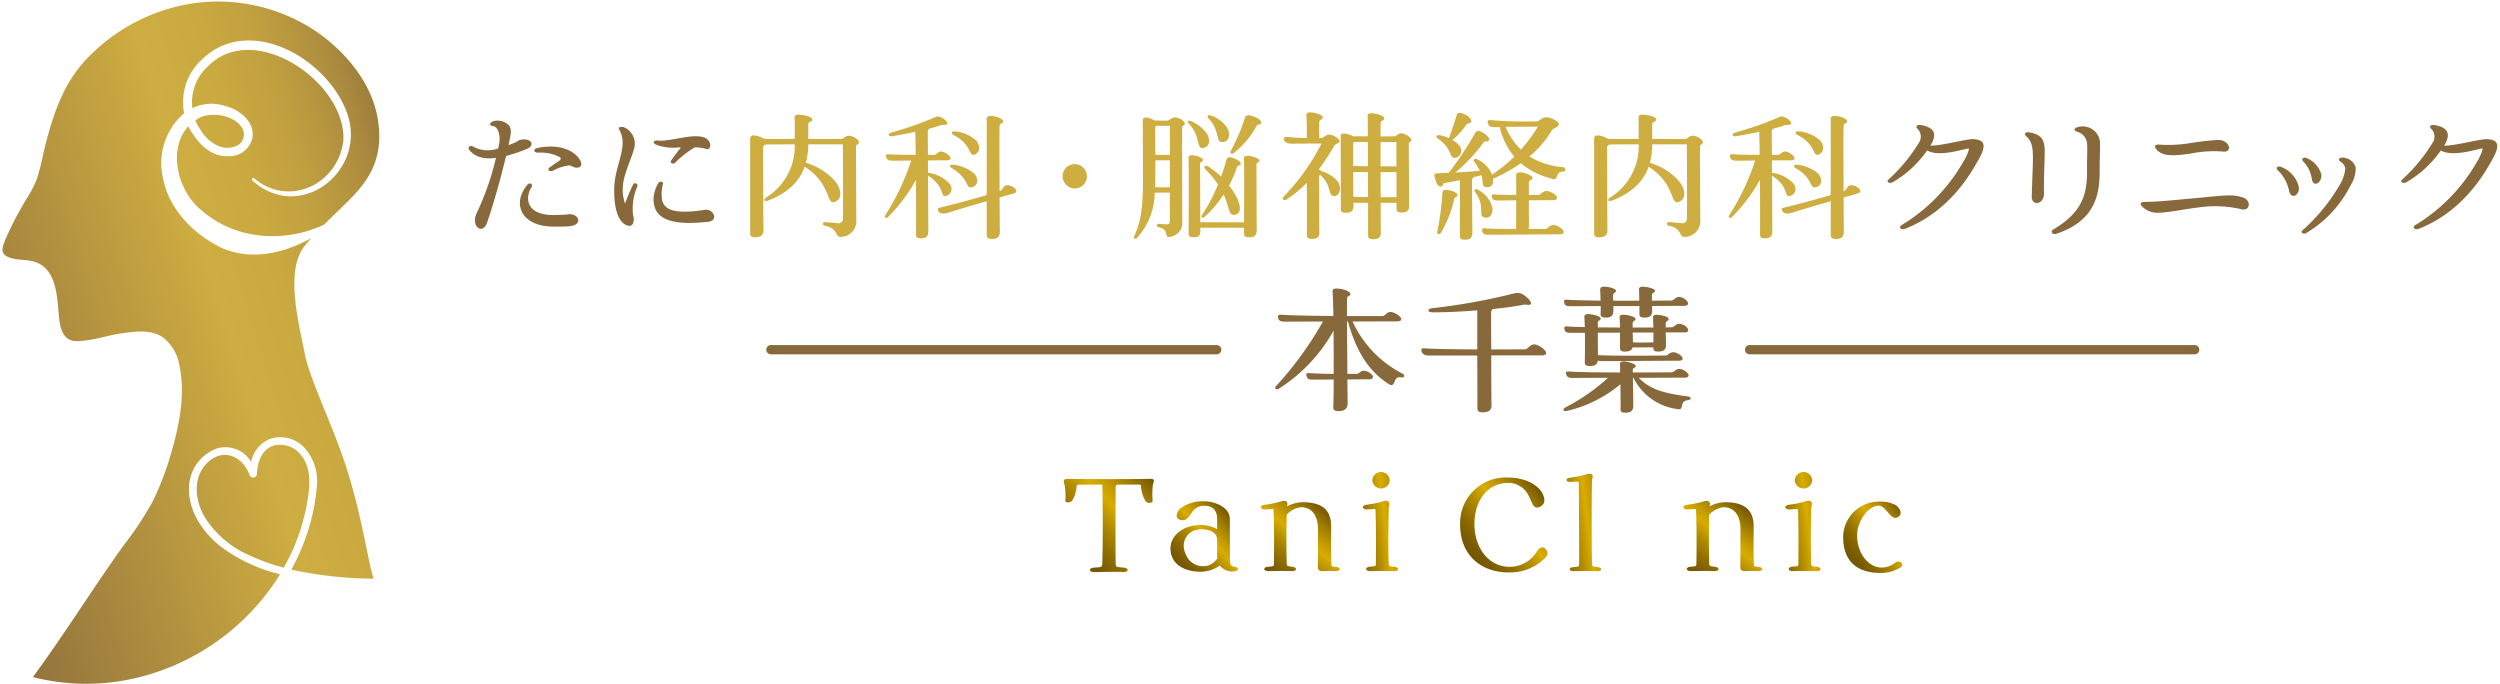 <svg xmlns="http://www.w3.org/2000/svg" xmlns:xlink="http://www.w3.org/1999/xlink" width="351" height="96" viewBox="0 0 351 96">
  <defs>
    <clipPath id="clip-path">
      <rect id="長方形_1340" data-name="長方形 1340" width="351" height="96" transform="translate(477 34.785)" fill="#fff" stroke="#707070" stroke-width="1"/>
    </clipPath>
    <linearGradient id="linear-gradient" x1="0.073" y1="0.772" x2="0.929" y2="-0.056" gradientUnits="objectBoundingBox">
      <stop offset="0" stop-color="#735500"/>
      <stop offset="0.092" stop-color="#7a5b00"/>
      <stop offset="0.232" stop-color="#8f6d00"/>
      <stop offset="0.4" stop-color="#b08a00"/>
      <stop offset="0.562" stop-color="#d8ac00"/>
      <stop offset="0.657" stop-color="#c79d00"/>
      <stop offset="0.844" stop-color="#9b7800"/>
      <stop offset="1" stop-color="#735500"/>
    </linearGradient>
    <linearGradient id="linear-gradient-2" x1="0.15" y1="0.942" x2="0.916" y2="0.207" xlink:href="#linear-gradient"/>
    <linearGradient id="linear-gradient-3" x1="0.072" y1="1.01" x2="0.842" y2="0.146" xlink:href="#linear-gradient"/>
    <linearGradient id="linear-gradient-4" x1="-0.294" y1="0.847" x2="1.357" y2="0.263" xlink:href="#linear-gradient"/>
    <linearGradient id="linear-gradient-5" x1="0.157" y1="0.867" x2="0.938" y2="0.15" xlink:href="#linear-gradient"/>
    <linearGradient id="linear-gradient-6" x1="-0.354" y1="0.826" x2="1.337" y2="0.224" xlink:href="#linear-gradient"/>
    <linearGradient id="linear-gradient-8" x1="0.072" y1="1.01" x2="0.842" y2="0.146" xlink:href="#linear-gradient"/>
    <linearGradient id="linear-gradient-9" x1="-0.294" y1="0.847" x2="1.357" y2="0.263" xlink:href="#linear-gradient"/>
    <linearGradient id="linear-gradient-10" x1="0.165" y1="0.874" x2="1.029" y2="0.16" xlink:href="#linear-gradient"/>
    <linearGradient id="linear-gradient-11" x1="-0.133" y1="0.872" x2="1.105" y2="0.188" gradientUnits="objectBoundingBox">
      <stop offset="0" stop-color="#88693c"/>
      <stop offset="0.583" stop-color="#cead41"/>
      <stop offset="0.694" stop-color="#caa940"/>
      <stop offset="0.788" stop-color="#c09f40"/>
      <stop offset="0.877" stop-color="#ae8e3e"/>
      <stop offset="0.962" stop-color="#95763c"/>
      <stop offset="1" stop-color="#88693c"/>
    </linearGradient>
  </defs>
  <g id="マスクグループ_8" data-name="マスクグループ 8" transform="translate(-477 -34.785)" clip-path="url(#clip-path)">
    <g id="logo" transform="translate(477.348 35.007)">
      <g id="グループ_3560" data-name="グループ 3560" transform="translate(65.441 15.561)">
        <g id="グループ_3557" data-name="グループ 3557" transform="translate(83.558 50.486)">
          <path id="パス_13538" data-name="パス 13538" d="M126.1,51.778a10.286,10.286,0,0,0-.051,2.371c0,.36-.722.395-.98.086a4.561,4.561,0,0,1-.653-2.113c-.017-.206-.154-.241-.223-.241H121.07a.364.364,0,0,0-.223.362c0,1.357-.035,9.328.017,10.737.018.464,0,.464,1.082.55.825.068.755.653-.051.618-1.2-.051-2.972,0-3.969.018-.859.018-.945-.584-.051-.636,1.031-.051,1.082-.1,1.1-.532.086-2.217.086-9.311,0-11.117h-3.316a.3.3,0,0,0-.292.241,4.082,4.082,0,0,1-.6,1.975c-.223.326-.979.412-.979.051a8.722,8.722,0,0,0-.121-2.32c-.189-.43-.172-.773.55-.755,2.1.051,8.848.051,11.408,0,.808-.018.618.274.481.7Z" transform="translate(-113.563 -50.112)" fill="url(#linear-gradient)"/>
          <path id="パス_13539" data-name="パス 13539" d="M134.456,63c0,.189-.276.309-.619.309a2.168,2.168,0,0,1-1.924-.825,4.636,4.636,0,0,1-2.835.876c-2.285-.035-4.106-1.151-4.089-3.3.018-1.838,1.839-3.247,4.157-3.247a4.671,4.671,0,0,1,2.389.584V56.007c0-1.237-.585-1.907-1.821-1.907-1.976,0-1.77,2.113-3.11,2.027-.91-.068-.98-.91-.223-1.666a5.267,5.267,0,0,1,3.42-.98c1.185,0,3.521.687,3.521,2.525v4.914c0,1.031,0,1.7.567,1.735.326.017.567.154.567.344Zm-2.887-1.529a5.059,5.059,0,0,1-.035-.55V58.894c0-1.391-1.941-1.735-3.212-1.323A2.327,2.327,0,0,0,127.1,60.8a2.581,2.581,0,0,0,3.248,1.666,2.5,2.5,0,0,0,1.22-1Z" transform="translate(-109.998 -49.36)" fill="url(#linear-gradient-2)"/>
          <path id="パス_13540" data-name="パス 13540" d="M145.061,63.29c-.532-.035-1.323-.017-1.631,0-.464.051-.773-.137-.773-.5.017-.79.017-4.965.017-5.532-.035-1.839-.927-2.938-2.37-2.938a3.186,3.186,0,0,0-2.027,1.066c-.035,2.027-.051,4.982.018,6.855.018.344.1.36.739.43.807.086.7.653-.051.618-1.031-.035-2.32-.017-3.2,0-.825.035-.876-.584-.051-.618.7-.051.755-.069.755-.43.035-1.151.051-5.721-.051-7.473-.018-.276.051-.206-1.117-.137-.808.035-.91-.584-.086-.653a15.651,15.651,0,0,0,2.406-.514c.5-.121.825.086.739.514l-.051.223a4.918,4.918,0,0,1,2.165-.584c3.007,0,4.038,1.288,4.038,3.437,0,.962-.069,3.435.035,5.291.017.309,0,.292.567.343.825.035.791.653-.068.6Z" transform="translate(-106.979 -49.375)" fill="url(#linear-gradient-3)"/>
          <path id="パス_13541" data-name="パス 13541" d="M146.627,63.619c.722-.035.772-.068.772-.412.018-1.151.035-5.721-.051-7.473-.018-.276.035-.206-1.135-.137-.79.035-.876-.584-.068-.669a12.518,12.518,0,0,0,2.388-.515c.5-.137.842.086.757.532a2.162,2.162,0,0,0-.086.55c-.051,1.958-.086,5.549,0,7.715.017.344.1.378.739.43.808.068.705.653-.051.618-1.03-.035-2.32-.017-3.212,0-.825.035-.858-.584-.051-.636Zm.274-12.094a1.22,1.22,0,0,1,2.439,0,1.223,1.223,0,0,1-2.439,0Z" transform="translate(-103.573 -50.34)" fill="url(#linear-gradient-4)"/>
          <path id="パス_13542" data-name="パス 13542" d="M155.987,57.68a6.4,6.4,0,0,1,6.6-6.752c2.869,0,4.57,1.289,5.033,2.406.362.859.206,1.426-.5,1.735-1.305.55-.945-1.821-2.647-2.869a3.073,3.073,0,0,0-1.992-.5c-2.733.1-4.6,2.611-4.484,6.064.121,3.384,2.267,5.807,5.085,5.7a4.48,4.48,0,0,0,3.728-2.233c.447-.669,1.048-.636,1.34,0,.189.378.068.653-.241,1a6.96,6.96,0,0,1-4.931,2.027c-4.106.051-6.941-2.457-6.993-6.58Z" transform="translate(-100.326 -50.156)" fill="url(#linear-gradient-5)"/>
          <path id="パス_13543" data-name="パス 13543" d="M168.383,63.633c.705-.051.739-.069.755-.447.018-1.134-.017-8.934-.051-11.355,0-.241,0-.206-1.117-.155-.755.035-.841-.514-.068-.6a14.155,14.155,0,0,0,2.422-.515c.464-.137.791.068.705.5a2.009,2.009,0,0,0-.086.532c-.051,1.307-.069,9.483.017,11.6.018.344.069.378.755.447.756.086.653.6-.068.567-1.013-.035-2.353-.017-3.212,0-.808.035-.841-.532-.051-.567Z" transform="translate(-96.776 -50.285)" fill="url(#linear-gradient-6)"/>
          <path id="パス_13544" data-name="パス 13544" d="M174.7,63.619c.722-.035.772-.068.772-.412.018-1.151.035-5.721-.051-7.473-.018-.276.035-.206-1.135-.137-.79.035-.876-.584-.068-.669a12.519,12.519,0,0,0,2.388-.515c.5-.137.842.086.757.532a2.162,2.162,0,0,0-.086.55c-.051,1.958-.086,5.549,0,7.715.017.344.1.378.739.43.808.068.705.653-.051.618-1.03-.035-2.32-.017-3.212,0-.825.035-.858-.584-.051-.636Zm.274-12.094a1.22,1.22,0,0,1,2.439,0,1.223,1.223,0,0,1-2.439,0Z" transform="translate(-94.814 -50.34)" fill="url(#linear-gradient-4)"/>
          <path id="パス_13545" data-name="パス 13545" d="M190.271,63.29c-.532-.035-1.323-.017-1.631,0-.464.051-.773-.137-.773-.5.017-.79.017-4.965.017-5.532-.035-1.839-.927-2.938-2.37-2.938a3.186,3.186,0,0,0-2.027,1.066c-.035,2.027-.051,4.982.018,6.855.018.344.1.36.739.43.807.086.7.653-.051.618-1.031-.035-2.32-.017-3.2,0-.825.035-.876-.584-.051-.618.7-.051.755-.069.755-.43.035-1.151.051-5.721-.051-7.473-.018-.276.051-.206-1.117-.137-.808.035-.91-.584-.086-.653a15.65,15.65,0,0,0,2.406-.514c.5-.121.825.086.739.514l-.051.223a4.918,4.918,0,0,1,2.165-.584c3.007,0,4.038,1.288,4.038,3.437,0,.962-.069,3.435.035,5.291.017.309,0,.292.567.343.825.035.791.653-.068.6Z" transform="translate(-92.872 -49.375)" fill="url(#linear-gradient-8)"/>
          <path id="パス_13546" data-name="パス 13546" d="M191.838,63.619c.722-.035.772-.068.772-.412.018-1.151.035-5.721-.051-7.473-.018-.276.035-.206-1.135-.137-.79.035-.876-.584-.068-.669a12.518,12.518,0,0,0,2.388-.515c.5-.137.842.086.757.532a2.162,2.162,0,0,0-.086.55c-.051,1.958-.086,5.549,0,7.715.017.344.1.378.739.43.808.068.705.653-.051.618-1.03-.035-2.32-.017-3.212,0-.825.035-.858-.584-.051-.636Zm.274-12.094a1.22,1.22,0,0,1,2.439,0,1.223,1.223,0,0,1-2.439,0Z" transform="translate(-89.466 -50.34)" fill="url(#linear-gradient-9)"/>
          <path id="パス_13547" data-name="パス 13547" d="M196.972,58.491a5.017,5.017,0,0,1,5.033-4.982,4.642,4.642,0,0,1,2.389.515c.755.618.876,1.374.189,1.7-.979.464-1.58-1.649-2.628-1.649-1.426,0-3.024,2.163-3.024,4.174,0,2.492,1.563,4.518,3.453,4.518a3.051,3.051,0,0,0,1.872-.669c.687-.515,1.391.24.739.669a5.228,5.228,0,0,1-2.8.755c-3.3,0-5.223-1.666-5.223-5.033Z" transform="translate(-87.537 -49.351)" fill="url(#linear-gradient-10)"/>
        </g>
        <path id="パス_13548" data-name="パス 13548" d="M55.14,17.711c-.765,3.211-1.755,6.684-2.67,9.371-.672,1.829-2.39.411-1.4-1.475a38.036,38.036,0,0,0,2.651-7.635c-1.7.224-2.949-.131-3.716-1.082-.355-.411.094-.784.56-.466a4.33,4.33,0,0,0,3.472.224l.112-.56c.28-1.27-.167-2.5-.821-2.576-.56-.075-.56-.411-.056-.653a2.171,2.171,0,0,1,2.277.56c.355.466.3.99.094,2.035-.056.243-.094.485-.15.729.3-.112.56-.224.8-.317a2.7,2.7,0,0,0,.411-.205,1.208,1.208,0,0,1,.43-.224,2.454,2.454,0,0,1,.523-.056c1.176,0,1.437.9.466,1.307a26.019,26.019,0,0,1-2.987,1.027Zm8.923,9.858c-.541.056-1.475.056-2.314.056-4.368-.019-5.918-3.154-3.584-5.918.3-.336.8-.019.56.355-1.009,1.587-.691,3.921,3.006,3.939.485,0,1.736-.038,2.072-.094,1.456-.242,2.315,1.419.261,1.661Zm.075-8.551a5.952,5.952,0,0,0-2.315.71c-.541.261-1.009-.056-.579-.392.392-.318,1.008-.71,1.4-.99.243-.168.168-.392.056-.466a5.624,5.624,0,0,0-3.006-.635c-.729,0-.821-.523-.094-.672,3.192-.654,5.32.485,5.993,1.829.411.84-.355,1.307-1.456.616Z" transform="translate(-49.877 -11.59)" fill="#88693c"/>
        <path id="パス_13549" data-name="パス 13549" d="M68.1,25.733c.28,1.009-.019,1.773-.765,1.531-1.326-.392-1.96-2.483-1.867-5.377.094-3.117,2.072-5.88.673-8.14-.205-.336.43-.447.821-.224a2.5,2.5,0,0,1,1.27,3.006c-.485,1.736-1.475,3.547-1.569,5.358A5.971,5.971,0,0,0,66.927,24c.056.186.075.167.131-.019a21.11,21.11,0,0,1,1.082-2.521.327.327,0,0,1,.579.28,7.736,7.736,0,0,0-.616,3.994Zm2.874-2.222a4.793,4.793,0,0,1,.691-2.222c.187-.3.729-.205.635.112a5.9,5.9,0,0,0-.15,2.054c.15,1.251,1.1,2.072,4.35,1.811.466-.038,1.082-.112,1.606-.205,1.326-.224,2.016,1.493.616,1.661C72.882,27.394,70.978,26.069,70.978,23.511Zm2.484-5.4c.355-.466.821-1.157,1.213-1.606.15-.186.187-.243-.056-.224a6.946,6.946,0,0,1-3.23-.355c-.56-.205-.485-.672.186-.6,1.736.187,4.705-.99,6.422-.466,1.307.392,1.12,2,.3,1.625a6.531,6.531,0,0,0-1.512-.205A13.733,13.733,0,0,0,74,18.453c-.3.28-.765,0-.541-.336Z" transform="translate(-45.014 -11.378)" fill="#88693c"/>
        <g id="グループ_3558" data-name="グループ 3558" transform="translate(39.535)">
          <path id="パス_13550" data-name="パス 13550" d="M95.28,15.947c0,.317-.411.355-.411.616,0,2.277.038,8.364.038,10.231a2.213,2.213,0,0,1-2.11,2.464c-.934.112-.374-1.195-2.24-1.55-.522-.094-.411-.579.113-.523.317.038,1.587.168,1.755.168.317,0,.616-.224.616-.729.019-2.408,0-8.046-.019-10.361H88.168a10.168,10.168,0,0,1-.336,2.6,8.925,8.925,0,0,1,3.883,2.334c1.307,1.419,1.2,2.856.112,3.173-1.176.336-.392-2.521-4.163-4.965-.784,2.2-2.5,3.733-5.116,4.742-.579.224-.765-.094-.242-.447a8.455,8.455,0,0,0,3.958-7.43c-1.661,0-3.136,0-3.977.019a.463.463,0,0,0-.466.485c0,.672.037,10.958.056,11.537.019.691-.411,1.009-1.195,1.009-.485,0-.672-.168-.672-.6V15.5c0-.317.167-.522.579-.485a3.526,3.526,0,0,1,1.381.485c.859.019,2.521.019,4.294.019,0-.821.019-2.39-.018-3.025,0-.205.112-.392.466-.392.971,0,2.016.336,2.016.653,0,.374-.56.3-.56.673V15.52H92.8c.28,0,.579-.466,1.064-.466.56,0,1.419.56,1.419.9Z" transform="translate(-80.01 -11.785)" fill="#cead41"/>
          <path id="パス_13551" data-name="パス 13551" d="M100.621,20.7a.8.8,0,0,1-.131-.112l.038,7.785c0,.746-.261,1.045-1.027,1.045-.522,0-.729-.167-.71-.579.038-1.12.019-4.424,0-7.635a23.493,23.493,0,0,1-3.921,5.227c-.243.261-.6.075-.392-.243A33.17,33.17,0,0,0,98.121,18.5c-1.176.019-2.2.019-2.613.019-.6,0-.8-.168-.9-.485-.094-.3-.038-.449.43-.411.691.056,2.3.075,3.716.075-.019-1.4-.038-2.576-.056-3.229-1.157.243-2.352.466-3.248.616-.522.094-.691-.355-.167-.5a46.567,46.567,0,0,0,6.217-2.185.887.887,0,0,1,.691-.019c.821.336,1.176.915.915,1.045-.3.15-.616,0-.915.131a9.757,9.757,0,0,1-1.475.447.465.465,0,0,0-.261.449c0,.374,0,1.623.019,3.248h.859c.374,0,.541-.466.99-.466.5,0,1.326.6,1.326.934,0,.186-.15.3-.541.3-.5,0-1.512,0-2.632.019,0,.56,0,1.157.019,1.773a.874.874,0,0,1,.374.019,5,5,0,0,1,2.613,1.437,1.058,1.058,0,0,1-.3,1.7c-1.157.392-.131-1.082-2.557-2.707Zm11.742,2.465-1.83.522c.019,2.054.019,3.846.038,4.648.018.859-.28,1.176-1.12,1.176-.541,0-.729-.168-.729-.635V24.21c-2.072.6-4.312,1.251-5.339,1.587-.746.243-1.214.167-1.419-.168-.224-.355-.15-.466.43-.579,1.642-.374,4.462-1.157,6.329-1.7V12.634c0-.28.186-.392.635-.392.71,0,1.661.411,1.661.729,0,.43-.466.224-.485.635-.038.746-.019,5.283,0,9.2.485-.168.466-.71.878-.821a1.488,1.488,0,0,1,1.456.672c.056.205.019.355-.5.5Zm-5.395-2.837c.616.673.541,1.587-.112,1.849-1.251.5-.355-1.009-2.987-2.576-.523-.318-.355-.579.3-.5a5.471,5.471,0,0,1,2.8,1.232Zm-2.632-5.918a5.176,5.176,0,0,1,2.949,1.307c.485.635.579,1.512-.167,1.9-.99.5-.355-1.307-3.025-2.688C103.627,14.69,103.739,14.336,104.337,14.41Z" transform="translate(-75.514 -11.742)" fill="#cead41"/>
          <path id="パス_13552" data-name="パス 13552" d="M113.442,19.093a1.708,1.708,0,1,1,1.717,1.717A1.737,1.737,0,0,1,113.442,19.093Z" transform="translate(-69.578 -10.134)" fill="#cead41"/>
          <path id="パス_13553" data-name="パス 13553" d="M128.212,13.337c0,.3-.374.28-.374.56,0,4.368.019,8.756.019,13.124a1.974,1.974,0,0,1-1.774,2.222c-.84.131.038-1.027-1.512-1.345-.466-.094-.336-.541.112-.485a8.752,8.752,0,0,0,1.045.075c.243,0,.392-.075.392-.5V23.025c-.635,0-1.623,0-2.128.019a9.586,9.586,0,0,1-2.464,6.329c-.243.28-.56.075-.411-.243,1.009-2.128,1.251-4.257,1.232-8.662-.019-2.54-.019-5.1-.038-7.636,0-.205.243-.373.541-.336a2.809,2.809,0,0,1,1.082.392c.673.038,1.4.038,1.792.038.28,0,.654-.449,1.158-.449.541,0,1.326.523,1.326.859Zm-2.091,8.942V18.49c-.616,0-1.531,0-2.035.019v2c0,.635-.019,1.214-.038,1.755.691.037,1.531.037,2.072.018Zm-1.886-8.625a.346.346,0,0,0-.168.317c0,1.251,0,2.5.019,3.752.673.038,1.494.038,2.035.019V13.654h-1.886Zm4.537-.336c-.3-.317-.056-.5.392-.3a5.681,5.681,0,0,1,2.128,1.68c.541.915.43,1.811-.355,2.035-1.214.336-.336-1.437-2.166-3.417Zm9.932,5.19c0,.3-.43.243-.43.6.019,3.062.019,6.123.038,9.185,0,.746-.3,1.009-1.082,1.009-.522,0-.691-.15-.691-.541v-.8H130.4v.336c0,.765-.167,1.009-.952,1.009-.522,0-.691-.15-.691-.541,0-.952.056-9.652-.019-10.566-.019-.261.112-.411.5-.411.579,0,1.55.374,1.55.654,0,.317-.43.15-.43.6.018,2.707.018,5.433.037,8.14,1.644.019,4.574.019,6.142.019.019-2.8.038-8.214-.019-8.924-.019-.28.094-.411.5-.411.579,0,1.68.374,1.68.654Zm-4.107-.428c.654.094,1.55.579,1.475.915-.075.317-.411.112-.541.5a16.237,16.237,0,0,1-1.1,2.538c.261.355.522.71.746,1.082.934,1.531,1.064,2.782.15,3.006-1.027.243-.746-.859-1.661-2.837a16.065,16.065,0,0,1-2.651,3.136c-.317.28-.579.075-.374-.243a23.35,23.35,0,0,0,2.24-4.294,13.666,13.666,0,0,0-1.774-2.129c-.355-.355.019-.653.411-.392a13.643,13.643,0,0,1,1.792,1.419c.3-.8.56-1.625.765-2.408a.455.455,0,0,1,.522-.3Zm-3.062-5.49c-.28-.317-.056-.56.392-.373a4.588,4.588,0,0,1,2.2,1.642c.523.915.355,1.886-.43,2.054-1.307.261-.355-1.4-2.166-3.324Zm7.412.654c-.112.336-.5.131-.616.374a12.76,12.76,0,0,1-3.192,3.827c-.336.28-.654.056-.466-.28a26.632,26.632,0,0,0,2-4.667c.094-.261.317-.374.691-.3C138.312,12.384,139.041,12.944,138.947,13.243Z" transform="translate(-67.195 -11.77)" fill="#cead41"/>
          <path id="パス_13554" data-name="パス 13554" d="M144.7,21.511c.579.84.336,1.96-.317,2.072-1.2.205-.336-1.419-2.147-2.968a.4.4,0,0,0-.131.336c0,1.288,0,6.085.037,7.748.019.673-.3.915-1.064.915-.522,0-.691-.15-.691-.541,0-1.475.019-4.892-.019-7.318a17.846,17.846,0,0,1-2.782,2.3c-.468.318-.784-.037-.43-.411a30.162,30.162,0,0,0,5.283-7.411c-1.55,0-3.3,0-4.144.019-.579,0-.971-.168-1.1-.485-.131-.374.131-.523.616-.449a20.744,20.744,0,0,0,2.557.131c.019-.71.019-2.258-.056-3.192-.019-.28.15-.392.56-.392.729,0,1.736.355,1.736.654,0,.411-.43.261-.468.653s-.037,1.531-.018,1.979a1.441,1.441,0,0,1-.038.3c.186,0,.336-.019.411-.019.28-.018.541-.447,1.009-.447.6,0,1.475.56,1.475.934,0,.3-.541.261-.784.673a30.467,30.467,0,0,1-2.147,3.267.945.945,0,0,1,.392.261,4.683,4.683,0,0,1,2.258,1.4ZM155.065,15.7c0,.3-.374.3-.374.541,0,.877.056,8.176.056,8.719,0,.691-.317.952-1.1.952-.5,0-.672-.15-.672-.541v-.821h-2.222c0,2.035,0,3.659.019,4.088.019.765-.28,1.027-1.082,1.027-.522,0-.71-.167-.71-.56V24.553h-2.054v.411c.019.71-.3.99-1.082.99-.522,0-.691-.15-.691-.541,0-3.4-.019-6.8-.019-10.194,0-.28.131-.43.523-.392a3.787,3.787,0,0,1,1.251.392h2.035c0-1.345-.019-2.39-.019-2.837,0-.28.094-.392.485-.392.99,0,1.848.43,1.848.691,0,.336-.522.336-.522.6v1.96c.971,0,1.736-.019,1.96-.019.28,0,.485-.43.934-.43.523,0,1.437.6,1.437.915Zm-6.123.318h-1.923c-.094.056-.131.167-.131.336v3.024c.616.019,1.343.038,2.072.038,0-1.195,0-2.371-.018-3.4Zm.037,7.728c-.019-1.12-.019-2.315-.019-3.51h-2.072c0,1.232.019,2.5.019,3.472C147.522,23.732,148.232,23.751,148.978,23.751Zm1.755-7.728v3.417h2.222V16.023Zm2.24,7.747c0-1.176,0-2.352-.019-3.528h-2.222c0,1.195,0,2.408.018,3.528h2.222Z" transform="translate(-62.224 -11.861)" fill="#cead41"/>
          <path id="パス_13555" data-name="パス 13555" d="M171.311,20.15c-1.195.019-.56,1.27-1.493,1.027a11.126,11.126,0,0,1-4.462-2.2,22.032,22.032,0,0,1-3.9,2.184c.094.822-.205,1.232-.878,1.176-.8-.056-.43-.579-.746-1.68-.28.075-.635.167-1.045.261a.458.458,0,0,0-.28.392c0,.673.038,6.5.056,7.131.038.99-.243,1.27-1.027,1.27-.635,0-.727-.056-.727-.8,0-.71.018-5.937,0-7.561-.84.167-1.644.317-2.185.411-.224.038-.112.43-.466.485-.523.075-.8-.859-.915-1.493-.037-.224,0-.336.392-.355.374-.019.952-.038,1.606-.075a46.042,46.042,0,0,0,3.716-5.6c.112-.261.411-.355.8-.186.691.317,1.345.915,1.12,1.232-.15.3-.56.056-.673.205a24.778,24.778,0,0,1-4.032,4.312c1.2-.075,2.521-.15,3.435-.243a6.24,6.24,0,0,0-.784-1.251c-.261-.336.094-.541.5-.317a3.925,3.925,0,0,1,2,2.11,21.942,21.942,0,0,0,3.117-2.521A10.347,10.347,0,0,1,162.4,13.9c-.243,0-.449.019-.6.019-.691.019-.9-.131-1.045-.5-.131-.374-.037-.541.449-.485a60.518,60.518,0,0,0,6.44.168c.243,0,.746-.579,1.307-.579.579,0,1.736.579,1.736.952,0,.522-.729.466-.99.915a14.539,14.539,0,0,1-3.118,3.641,10.364,10.364,0,0,0,4.667,1.493c.485.056.485.635.056.635Zm-17.325-5.1a5.321,5.321,0,0,1,1.27.411c.373-.934.821-2.3,1.138-3.342.075-.186.317-.243.579-.186.915.224,1.587.9,1.4,1.251-.15.28-.466.112-.635.374a12.085,12.085,0,0,1-1.979,2.166,3.27,3.27,0,0,1,1.082.915,1.061,1.061,0,0,1-.522,1.55c-1.214.243-.318-1.1-2.6-2.669-.355-.243-.205-.56.261-.468Zm2.465,8.345c-.019.447-.355.261-.43.56a16.257,16.257,0,0,1-1.867,4.779c-.187.3-.6.224-.523-.112a41.159,41.159,0,0,0,.729-5.526.325.325,0,0,1,.336-.355C155.312,22.669,156.469,23.061,156.451,23.4Zm2.5-.373c-.224-.336.018-.523.411-.318a3.894,3.894,0,0,1,2,2.5c.131.878-.355,1.55-1.045,1.4C159.195,26.385,160.52,25.228,158.953,23.025Zm12.433,5.581c0,.205-.168.355-.579.355-.691,0-8.382.056-9.838.056-.784,0-.878-.075-.99-.411-.131-.374-.038-.56.466-.485.43.056,2.352.094,4.257.094,0-.485.019-2.3.019-4.032-1.1.019-2.053.019-2.464.038-.691,0-.821-.112-.934-.411-.131-.355-.038-.522.43-.447.374.038,1.661.075,2.968.075,0-1.27,0-2.371-.019-2.726-.018-.261.131-.447.579-.447.635,0,1.736.466,1.736.765,0,.318-.522.28-.522.616v1.792c.71,0,1.251,0,1.4-.019.28-.018.616-.541,1.082-.541.56,0,1.475.6,1.475.915,0,.224-.15.374-.56.374-.3,0-1.792,0-3.4.019,0,1.381,0,2.912.018,3.528a1.4,1.4,0,0,1-.075.5h2.39c.261,0,.616-.56,1.1-.56.579,0,1.456.616,1.456.952Zm-8.159-14.729a9.694,9.694,0,0,0,2.147,3.192,21.575,21.575,0,0,0,2.39-3.23c-1.419.018-3.248.018-4.537.037Z" transform="translate(-57.163 -11.844)" fill="#cead41"/>
          <path id="パス_13556" data-name="パス 13556" d="M185.594,15.947c0,.317-.411.355-.411.616,0,2.277.038,8.364.038,10.231a2.213,2.213,0,0,1-2.11,2.464c-.934.112-.374-1.195-2.24-1.55-.522-.094-.411-.579.113-.523.317.038,1.587.168,1.755.168.317,0,.616-.224.616-.729.019-2.408,0-8.046-.019-10.361h-4.854a10.169,10.169,0,0,1-.336,2.6,8.925,8.925,0,0,1,3.883,2.334c1.307,1.419,1.195,2.856.112,3.173-1.176.336-.392-2.521-4.163-4.965-.784,2.2-2.5,3.733-5.116,4.742-.579.224-.765-.094-.242-.447a8.455,8.455,0,0,0,3.958-7.43c-1.661,0-3.136,0-3.977.019a.463.463,0,0,0-.466.485c0,.672.037,10.958.056,11.537.019.691-.411,1.009-1.2,1.009-.485,0-.672-.168-.672-.6V15.5c0-.317.167-.522.579-.485a3.526,3.526,0,0,1,1.381.485c.859.019,2.521.019,4.294.019,0-.821.019-2.39-.018-3.025,0-.205.112-.392.466-.392.971,0,2.016.336,2.016.653,0,.374-.56.3-.56.673V15.52h4.631c.28,0,.579-.466,1.064-.466.56,0,1.419.56,1.419.9Z" transform="translate(-51.829 -11.785)" fill="#cead41"/>
          <path id="パス_13557" data-name="パス 13557" d="M190.935,20.7a.848.848,0,0,1-.131-.112l.038,7.785c0,.746-.261,1.045-1.027,1.045-.523,0-.729-.167-.71-.579.038-1.12.019-4.424,0-7.635a23.521,23.521,0,0,1-3.92,5.227c-.243.261-.6.075-.393-.243a33.17,33.17,0,0,0,3.641-7.691c-1.176.019-2.2.019-2.613.019-.6,0-.8-.168-.9-.485-.094-.3-.038-.449.43-.411.691.056,2.3.075,3.714.075-.019-1.4-.038-2.576-.056-3.229-1.157.243-2.352.466-3.248.616-.523.094-.691-.355-.167-.5a46.566,46.566,0,0,0,6.217-2.185.887.887,0,0,1,.691-.019c.821.336,1.176.915.915,1.045-.3.15-.616,0-.915.131a9.758,9.758,0,0,1-1.475.447.465.465,0,0,0-.261.449c0,.374,0,1.623.019,3.248h.858c.374,0,.541-.466.99-.466.5,0,1.326.6,1.326.934,0,.186-.15.3-.541.3-.5,0-1.513,0-2.632.019,0,.56,0,1.157.019,1.773a.868.868,0,0,1,.373.019,4.989,4.989,0,0,1,2.613,1.437,1.057,1.057,0,0,1-.3,1.7c-1.157.392-.132-1.082-2.558-2.707Zm11.743,2.465-1.829.522c.019,2.054.019,3.846.038,4.648.019.859-.28,1.176-1.12,1.176-.541,0-.727-.168-.727-.635V24.21c-2.073.6-4.312,1.251-5.34,1.587-.746.243-1.214.167-1.419-.168-.224-.355-.15-.466.43-.579,1.642-.374,4.462-1.157,6.329-1.7V12.634c0-.28.186-.392.635-.392.71,0,1.661.411,1.661.729,0,.43-.466.224-.485.635-.038.746-.019,5.283,0,9.2.485-.168.466-.71.877-.821a1.487,1.487,0,0,1,1.456.672c.056.205.019.355-.5.5Zm-5.395-2.837c.616.673.541,1.587-.113,1.849-1.25.5-.355-1.009-2.987-2.576-.523-.318-.355-.579.3-.5A5.475,5.475,0,0,1,197.283,20.328Zm-2.632-5.918a5.184,5.184,0,0,1,2.95,1.307c.485.635.578,1.512-.169,1.9-.99.5-.355-1.307-3.024-2.688-.466-.243-.355-.6.243-.523Z" transform="translate(-47.333 -11.742)" fill="#cead41"/>
        </g>
        <path id="パス_13558" data-name="パス 13558" d="M214.166,18.648c-.578.952-3.584,6.665-10.025,9.147-.541.205-.934-.242-.43-.541a24.677,24.677,0,0,0,8.625-8.849c.523-.821.915-1.9.765-1.9-.635.038-4.107,1.27-5.825.28a15.2,15.2,0,0,1-4.836,4.462c-.43.243-.952-.019-.6-.374a23.268,23.268,0,0,0,4.257-5.134,1.552,1.552,0,0,0-.167-2c-.374-.28-.056-.616.466-.522,1.941.336,2.333,1.27,1.343,2.893,1.642.019,5.1-.971,6.087-.915,1.754.131,1.792,1.064.336,3.453Z" transform="translate(-2.496 -11.443)" fill="#88693c"/>
        <path id="パス_13559" data-name="パス 13559" d="M216.591,14.73c-.373-.317-.074-.635.43-.541,1.644.28,2.092.952,2.166,2.3.056,1.008-.131,3.547-.093,6.31.019,1.512-1.755,1.83-1.717.374.15-5.825.523-7.3-.784-8.439Zm3.827,13.087c4.07-2.427,4.761-4.947,4.723-8.364-.018-1.606.075-2.949,0-3.752a1.886,1.886,0,0,0-1.419-1.606c-.5-.205-.43-.485.113-.635a2.429,2.429,0,0,1,3.117,2.016c.056.952-.056,2.446-.038,3.958.038,3.622-.71,7.188-6.087,9-.541.186-.915-.318-.411-.616Z" transform="translate(2.091 -11.391)" fill="#88693c"/>
        <path id="パス_13560" data-name="パス 13560" d="M228.9,24.027c-.242-.3,0-.523.485-.523,1.736,0,4.425-.28,7.282-.541,1.642-.15,3.174-.336,4.238-.355a5.777,5.777,0,0,1,2.408.336c1.1.523.765,1.9-.373,1.587a16.27,16.27,0,0,0-6.16-.224c-1.68.187-4.239.729-5.638.729a3.023,3.023,0,0,1-2.24-1.008ZM230.922,16c-.243-.336-.056-.579.466-.541a18.965,18.965,0,0,0,4.368-.205,38.966,38.966,0,0,1,3.883-.447c1.792,0,2.11,1.886.635,1.623a16.185,16.185,0,0,0-4.387.28C233.144,17.12,231.706,17.1,230.922,16Z" transform="translate(5.955 -10.942)" fill="#88693c"/>
        <path id="パス_13561" data-name="パス 13561" d="M243.455,18.414c-.28-.355.132-.616.617-.374a4.054,4.054,0,0,1,2.371,2.651c.261,1.307-1.12,2.035-1.363.56a5.559,5.559,0,0,0-1.623-2.837Zm3.528,8.494a26.072,26.072,0,0,0,5.229-6.385,5.361,5.361,0,0,0,.783-2.333,1.474,1.474,0,0,0-.71-.952c-.355-.224-.15-.56.318-.541a1.983,1.983,0,0,1,1.848,1.345,4.4,4.4,0,0,1-.691,2.5,16.275,16.275,0,0,1-6.273,6.758c-.411.224-.84-.112-.5-.392Zm.038-9.745c-.243-.317.168-.579.56-.392a3.578,3.578,0,0,1,2.034,2.24c.187,1.176-1.157,2.035-1.326.616a4.61,4.61,0,0,0-1.27-2.465Z" transform="translate(10.497 -10.352)" fill="#88693c"/>
        <path id="パス_13562" data-name="パス 13562" d="M269.136,18.648c-.578.952-3.584,6.665-10.025,9.147-.541.205-.934-.242-.43-.541a24.678,24.678,0,0,0,8.625-8.849c.523-.821.915-1.9.765-1.9-.635.038-4.107,1.27-5.826.28a15.2,15.2,0,0,1-4.836,4.462c-.43.243-.952-.019-.6-.374a23.268,23.268,0,0,0,4.257-5.134,1.552,1.552,0,0,0-.167-2c-.374-.28-.056-.616.466-.522,1.941.336,2.333,1.27,1.343,2.893,1.642.019,5.1-.971,6.087-.915,1.754.131,1.792,1.064.336,3.453Z" transform="translate(14.657 -11.443)" fill="#88693c"/>
        <g id="グループ_3559" data-name="グループ 3559" transform="translate(113.25 24.464)">
          <path id="パス_13563" data-name="パス 13563" d="M153.851,43.176c-1.176-.243-.691,1.587-1.7.952-2.875-1.829-4.574-4.629-5.75-8.792h-.131c.019,2.166.038,5.022.056,7.355h1.326c.3,0,.523-.447.952-.447.579,0,1.307.523,1.307.859,0,.205-.168.355-.56.355-.579,0-1.755,0-3.025.019l.038,3.323c0,.8-.466,1.12-1.27,1.12-.56,0-.765-.168-.746-.579.037-.84.056-2.277.056-3.864-1.2.019-2.277.019-2.856.019-.71,0-.8-.112-.934-.449-.131-.355-.075-.5.411-.466.915.075,2.185.094,3.38.112,0-2.184,0-4.537-.019-6.068a22.76,22.76,0,0,1-7.673,8.14c-.373.243-.71-.019-.392-.374a47.976,47.976,0,0,0,6.572-9.055c-1.755,0-3.51.019-5.264.019-.729,0-.934-.15-1.027-.5-.075-.336-.018-.5.485-.466,1.27.094,4.331.15,7.28.167-.018-1.157-.075-2.651-.112-3.4-.019-.3.075-.447.523-.447.971,0,1.96.411,1.96.746,0,.374-.411.224-.449.616-.019.205-.019,1.157-.019,2.5h4.985c.336,0,.653-.579,1.082-.579.579,0,1.55.635,1.55.99,0,.205-.168.336-.579.336-2.091,0-4.163.019-6.254.019a15.414,15.414,0,0,0,7.019,7.318c.43.243.224.616-.224.522Z" transform="translate(-136.193 -30.444)" fill="#88693c"/>
          <path id="パス_13564" data-name="パス 13564" d="M169.355,39.594c0,.224-.205.355-.654.355h-7.057c0,2.987.019,6.1.038,6.964.019.729-.392,1.027-1.251,1.027-.541,0-.729-.167-.729-.6,0-.99,0-4.238-.019-7.374H153c-.411,0-.934,0-1.12-.56-.112-.336-.056-.485.485-.449,1.475.112,4.443.131,7.318.15V33.62c-2.2.186-4.462.28-6.254.28-.746,0-.84-.485-.075-.579a86.116,86.116,0,0,0,11.481-2.072,1.685,1.685,0,0,1,1.064.038c.635.28,1.569,1.213,1.27,1.475-.243.224-.616-.038-1.12.094-1.1.224-2.557.411-4.163.579a.535.535,0,0,0-.261.485c0,.541,0,2.726.018,5.191,2.091,0,3.921-.019,4.761-.019.3,0,.765-.691,1.251-.691.616,0,1.7.784,1.7,1.2Z" transform="translate(-131.313 -30.296)" fill="#88693c"/>
          <path id="パス_13565" data-name="パス 13565" d="M184.482,46.45c-1.232.131-.411,1.419-1.381,1.251a8.028,8.028,0,0,1-6.235-4.406h-.075c.019,1.27.056,3.173.056,3.9s-.355,1.009-1.1,1.009c-.522,0-.71-.15-.691-.541.019-.317,0-1.922-.019-3.453a18.155,18.155,0,0,1-7.467,3.733c-.579.15-.746-.224-.224-.5A27.535,27.535,0,0,0,173.3,43.3c-1.642,0-3.3.019-4.947.019-.336,0-.746.018-.915-.468-.112-.336-.056-.466.392-.43,1.176.094,4.2.131,7.169.131,0-.616-.019-1.064-.019-1.176-.019-.28.131-.374.541-.374.6,0,1.68.374,1.68.635,0,.28-.43.243-.43.541v.374c2.688,0,5.022-.019,5.47-.019.374-.038.6-.485,1.045-.485.541,0,1.326.56,1.326.9,0,.205-.167.336-.56.336-2.147,0-4.294.019-6.44.019,1.55,1.55,3.211,2.128,6.889,2.613.56.075.523.485-.019.541ZM167.176,32.841c-.131-.374-.056-.541.43-.5.877.075,2.651.094,4.648.131-.019-.6-.038-1.176-.056-1.531-.019-.28.15-.43.56-.43.729,0,1.661.3,1.661.56,0,.336-.411.261-.411.616,0,.186,0,.466.019.784,1.251.019,2.521.019,3.659,0,0-.579-.019-1.157-.037-1.531-.019-.261.094-.43.541-.43.523,0,1.7.261,1.7.56,0,.317-.411.224-.43.616v.784c1.531,0,2.632-.018,2.763-.018.318-.019.56-.5,1.045-.5.579,0,1.27.56,1.27.9,0,.205-.168.355-.579.355-1.494,0-2.987,0-4.481.019.019.243.019.485.019.654,0,.729-.336.971-1.1.971-.522,0-.691-.131-.691-.523v-1.1h-3.659v.654c0,.71-.318.971-1.082.971-.5,0-.729-.15-.71-.523.018-.243.018-.635.018-1.1-1.381.019-2.763.019-4.144.019-.765,0-.821-.094-.952-.392ZM184,36.929h-2.6c.019.71.038,1.437.038,1.736,0,.71-.336.952-1.1.952-.5,0-.672-.113-.672-.579h-2.912c-.131.43-.485.579-1.1.579-.5,0-.672-.131-.672-.523V36.966h-3.118c0,1.064.019,2.408.019,3.154,2.352.131,8.606.056,9.521.056.3-.019.56-.466,1.045-.466.523,0,1.326.541,1.326.859,0,.224-.15.336-.56.336-2.091,0-9.278.056-10.865.056a1.468,1.468,0,0,1-.485-.075c-.075.56-.447.765-1.12.765-.5,0-.729-.15-.71-.541.019-.411.038-2.446.019-4.126h-1.886c-.765,0-.84-.094-.952-.392-.131-.374-.075-.541.411-.5.541.038,1.381.075,2.408.094-.019-.672-.037-1.195-.056-1.419-.019-.243.131-.411.541-.411.5,0,1.755.28,1.755.616,0,.3-.392.243-.411.541v.71c.99,0,2.054.019,3.118.019-.019-.579-.038-1.12-.056-1.4-.019-.243.131-.392.523-.392.523,0,1.717.261,1.717.579s-.392.224-.411.616v.6h2.912c-.019-.579-.038-1.12-.056-1.4-.019-.243.131-.392.523-.392.447,0,1.68.224,1.68.579,0,.336-.392.243-.411.616v.579c.485,0,.8-.019.859-.019.336-.038.579-.485,1.046-.485.579,0,1.251.541,1.251.878,0,.224-.15.336-.56.336Zm-4.33.019h-2.912c.019.5.038,1.027.038,1.381.9.038,2.054.019,2.875,0V36.948Z" transform="translate(-126.571 -30.506)" fill="#88693c"/>
        </g>
        <path id="パス_13566" data-name="パス 13566" d="M144.934,38.06H82.407a.653.653,0,1,1,0-1.305h62.527a.653.653,0,1,1,0,1.305Z" transform="translate(-39.93 -4.093)" fill="#88693c"/>
        <path id="パス_13567" data-name="パス 13567" d="M249.622,38.06H187.1a.653.653,0,0,1,0-1.305h62.526a.653.653,0,0,1,0,1.305Z" transform="translate(-7.264 -4.093)" fill="#88693c"/>
      </g>
      <g id="グループ_3561" data-name="グループ 3561" transform="translate(0 0)">
        <path id="パス_13568" data-name="パス 13568" d="M40.664,77.192c-.353.784-.751,1.543-1.168,2.29a28.281,28.281,0,0,1-4.828-1.744,13.772,13.772,0,0,1-6.414-5.6c-1.263-2.322-1.522-5.455.545-7.418,2.206-2.1,4.9-.9,5.882,1.727a.533.533,0,0,0,1.042-.141c.07-1.7.734-3.608,2.583-4.031A3.767,3.767,0,0,1,42.1,63.923c1.3,1.838,1.059,4.171.7,6.266a29.216,29.216,0,0,1-2.132,7Zm8.329-49.656c2.6-2.67,4.666-5.89,3.631-11.382-.953-5.056-4.8-9.49-9.019-12.245A24.8,24.8,0,0,0,28.008.093,25.855,25.855,0,0,0,12.547,7.316c-3.981,3.757-5.5,8.615-6.763,13.789a35.252,35.252,0,0,1-.97,3.849,17.207,17.207,0,0,1-1.2,2.37A43.876,43.876,0,0,0,.285,33.707c-.351.981-.581,1.708.58,2.182,1.264.517,2.726.234,4,.769,2.685,1.129,2.812,4.726,3.026,7.189.15,1.712.445,3.855,2.558,3.827,2.155-.028,4.32-.839,6.454-1.122,1.84-.244,3.933-.538,5.57.555a6.118,6.118,0,0,1,2.335,3.841c.96,4.192-.051,8.883-1.262,12.915a40.409,40.409,0,0,1-2.435,6.27,45.94,45.94,0,0,1-4.138,6.262c-4.34,6.074-8.277,12.423-12.7,18.443a30.328,30.328,0,0,0,15.265-.068,32.559,32.559,0,0,0,19.429-14.36,23.057,23.057,0,0,1-8.192-3.794c-2.509-1.939-4.651-4.933-4.581-8.23a5.934,5.934,0,0,1,4-5.673,4.171,4.171,0,0,1,4.714,1.924,4.433,4.433,0,0,1,2.631-3.23,4.6,4.6,0,0,1,4.742,1.114,6.976,6.976,0,0,1,1.849,5.6,28.131,28.131,0,0,1-1.906,8.066,30.558,30.558,0,0,1-1.665,3.566,56.066,56.066,0,0,0,11.562,1.272c-.7-1.86-1.572-8.429-3.731-15.262-1.959-6.2-5.21-12.609-5.924-16.212-.861-4.35-2.815-11.664-.1-15.172a35.928,35.928,0,0,1,3.581-3.854c.767-.742,2.3-2.224,3.046-2.988Z" transform="translate(0 0)" fill="none"/>
        <path id="パス_13569" data-name="パス 13569" d="M40.664,77.192c-.353.784-.751,1.543-1.168,2.29a28.281,28.281,0,0,1-4.828-1.744,13.772,13.772,0,0,1-6.414-5.6c-1.263-2.322-1.522-5.455.545-7.418,2.206-2.1,4.9-.9,5.882,1.727a.533.533,0,0,0,1.042-.141c.07-1.7.734-3.608,2.583-4.031A3.767,3.767,0,0,1,42.1,63.923c1.3,1.838,1.059,4.171.7,6.266a29.216,29.216,0,0,1-2.132,7ZM42.47,49.551c-.862-4.35-2.815-11.664-.1-15.172.314-.406.637-.79.965-1.163-3.814,2.143-8.424,3.173-12.511,1.392-4.022-1.955-7.534-5.475-8.334-10.029a9.234,9.234,0,0,1,3.014-8.9,8.11,8.11,0,0,1,2.447-7.5c6.8-6.669,18.087.08,20.561,7.862,2.46,7.995-6.9,15.042-13.432,9.069-.191-.175.091-.46.27-.277,4.907,4.084,11.7.849,12.5-5.225.548-8.161-12.47-17.135-18.994-10.53a6.808,6.808,0,0,0-2.193,5.89,6.118,6.118,0,0,1,4.57-.319c1.891.439,4.239,2.133,3.855,4.479a3.274,3.274,0,0,1-3.369,2.577c-2.12.114-3.824-1.323-4.909-3.008a7.182,7.182,0,0,1-.71-1.187c-2.968,3.191-1.51,9.178,1.887,11.828,4.7,4.111,11.582,4.59,17.151,1.985.273-.27.547-.537.817-.8.767-.742,2.3-2.224,3.046-2.988,2.6-2.67,4.666-5.89,3.631-11.382-.953-5.056-4.8-9.49-9.019-12.245A24.8,24.8,0,0,0,28.008.093,25.855,25.855,0,0,0,12.547,7.316c-3.981,3.757-5.5,8.615-6.763,13.789a35.252,35.252,0,0,1-.97,3.849,17.207,17.207,0,0,1-1.2,2.37A43.876,43.876,0,0,0,.285,33.707c-.351.981-.581,1.708.58,2.182,1.264.517,2.726.234,4,.769,2.685,1.129,2.812,4.726,3.026,7.189.15,1.712.445,3.855,2.558,3.827,2.155-.028,4.32-.839,6.454-1.122,1.84-.244,3.933-.538,5.57.555a6.118,6.118,0,0,1,2.335,3.841c.96,4.192-.051,8.883-1.262,12.915a40.409,40.409,0,0,1-2.435,6.27,45.94,45.94,0,0,1-4.138,6.262c-4.34,6.074-8.277,12.423-12.7,18.443a30.328,30.328,0,0,0,15.265-.068,32.559,32.559,0,0,0,19.429-14.36,23.057,23.057,0,0,1-8.192-3.794c-2.509-1.939-4.651-4.933-4.581-8.229a5.934,5.934,0,0,1,4-5.673,4.171,4.171,0,0,1,4.714,1.924,4.433,4.433,0,0,1,2.631-3.23,4.6,4.6,0,0,1,4.742,1.114,6.976,6.976,0,0,1,1.849,5.6,28.1,28.1,0,0,1-1.906,8.066,30.558,30.558,0,0,1-1.665,3.566,56.066,56.066,0,0,0,11.562,1.272c-.7-1.86-1.572-8.429-3.731-15.262-1.959-6.2-5.21-12.609-5.924-16.212ZM27.8,16.242c1.775-.729,4.546-.3,5.725,1.321a1.793,1.793,0,0,1-.387,2.551c-2.022,1.15-4.242-.267-5.327-2.1a6.449,6.449,0,0,1-.722-1.345A6.074,6.074,0,0,1,27.8,16.242Z" transform="translate(0 0)" fill="url(#linear-gradient-11)"/>
      </g>
    </g>
  </g>
</svg>
